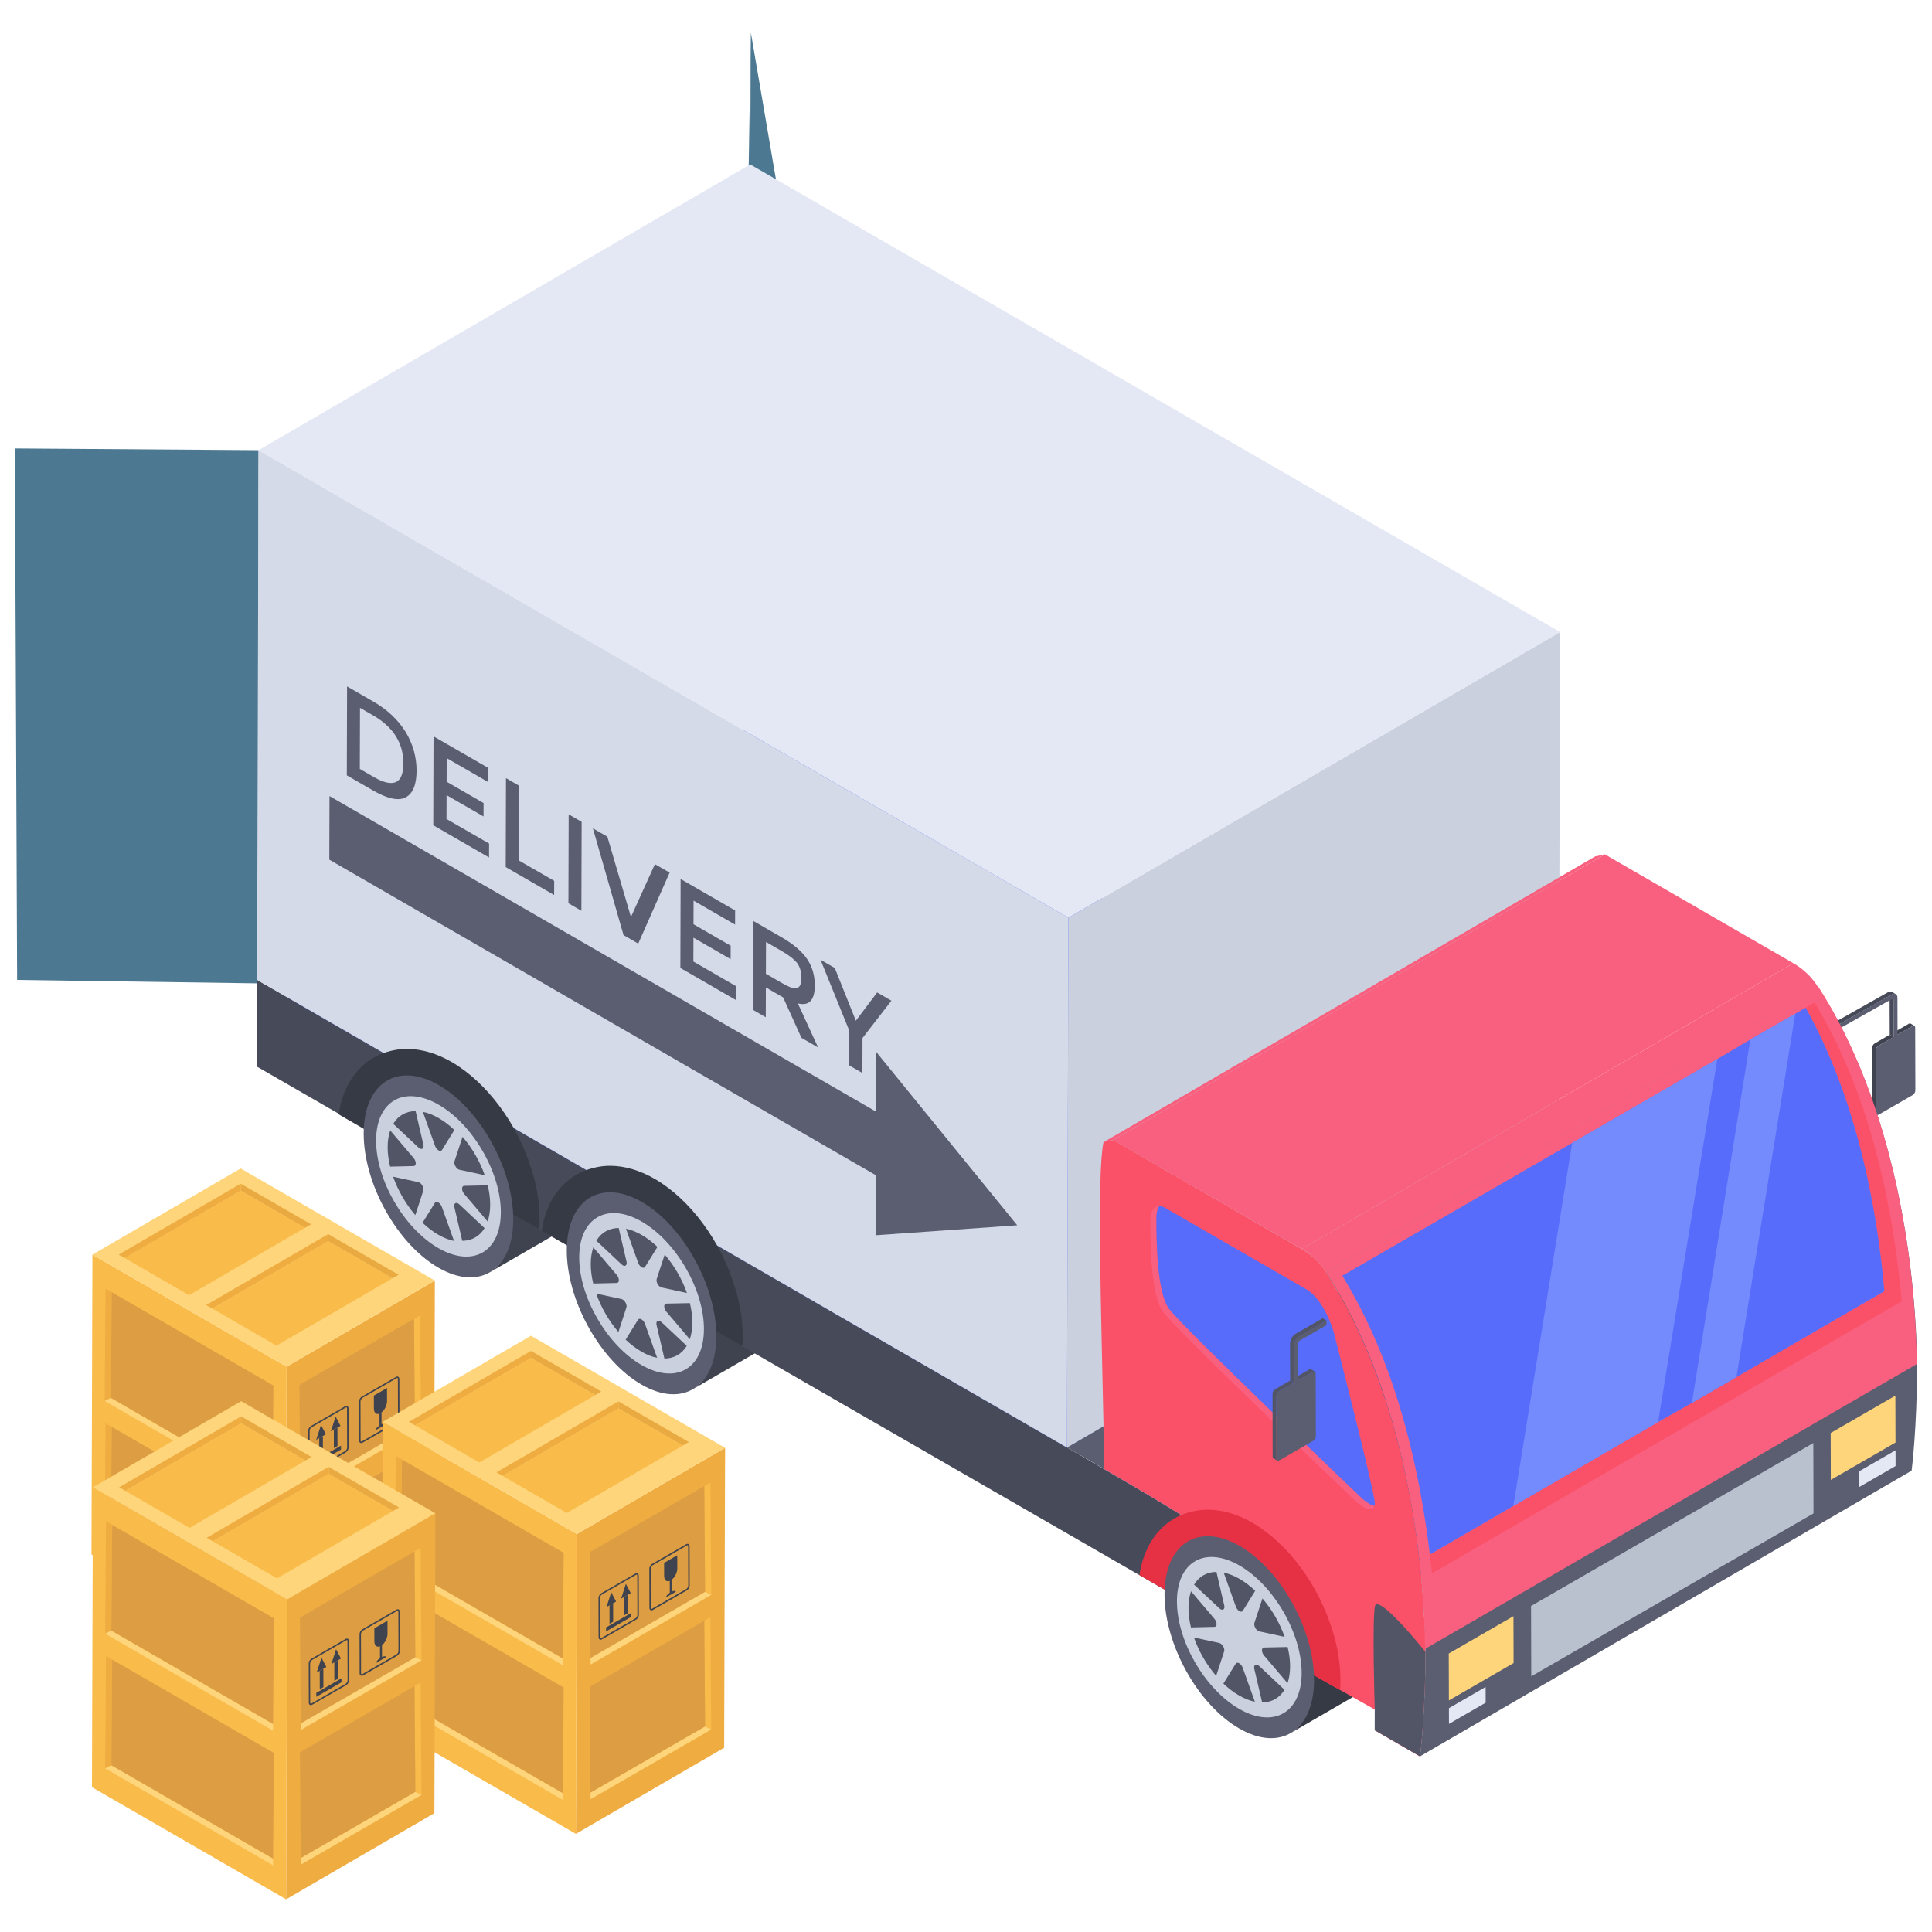 <?xml version="1.0" encoding="UTF-8"?>
<svg xmlns="http://www.w3.org/2000/svg" id="Layer_1" height="512" viewBox="0 0 130 130" width="512">
  <g>
    <g>
      <g>
        <g>
          <path d="m50.475 11.066-.665 36.351.05-4.773.665-40.444z" fill="#4c7891"></path>
        </g>
        <g>
          <path d="m1 30.176.153 35.761 16.216.231.028-35.876z" fill="#4c7891"></path>
        </g>
      </g>
      <g>
        <path d="m128.818 69.03c-.03-.022-.074-.015-.126.007l-1.008.586-.26-.148 1.008-.586c.044-.03.096-.03.126-.015z" fill="#3f434f"></path>
        <path d="m126.401 70.365c-.096.052-.178.185-.178.304l.015 4.227c0 .059.022.096.052.119l-.26-.148c-.037-.022-.052-.059-.052-.119l-.015-4.226c0-.119.082-.252.178-.311l1.016-.586.26.156z" fill="#3f434f"></path>
        <path d="m127.417 69.776-.261-.152-.007-2.497.261.152z" fill="#474b59"></path>
        <path d="m127.118 67.061.261.152c.019.011.031.034.031.066l-.261-.152c-0-.032-.012-.055-.031-.066z" fill="#474b59"></path>
        <path d="m127.305 66.915c.204-.118.37-.017.37.211l.007 2.497 1.008-.582c.099-.057.18-.017.18.103l.012 4.227c0.0.114-.08.253-.179.311l-2.287 1.32c-.099.057-.18.011-.18-.103l-.012-4.227c-0-.12.08-.253.179-.311l1.013-.585-.007-2.497c-0-.065-.048-.092-.104-.06l-3.587 2.024-.001-.305z" fill="#5b5e71"></path>
        <path d="m123.719 69.244-.261-.152-.001-.305.261.152z" fill="#e63044"></path>
        <path d="m127.52 66.872c-.059-.015-.133 0-.215.044l-3.588 2.025-.26-.156 3.588-2.025c.096-.059.193-.059.26-.022z" fill="#474b59"></path>
      </g>
      <path d="m41.358 78.111c-.014 1.753-.607 2.981-1.573 3.547l-6.818 3.947c.966-.552 1.311-1.716 1.311-3.469.014-3.381-1.96-7.517-4.734-9.118-1.353-.773-2.567-.842-3.478-.317l6.804-3.947c.911-.538 2.139-.469 3.478.304 2.774 1.601 5.024 5.659 5.01 9.054z" fill="#3f434f"></path>
      <path d="m55.024 85.977c-.014 1.753-.607 2.981-1.573 3.547l-6.818 3.947c.966-.552 1.311-1.716 1.311-3.469.014-3.381-1.96-7.517-4.734-9.118-1.353-.773-2.567-.842-3.478-.317l6.804-3.947c.911-.538 2.139-.469 3.478.304 2.774 1.601 5.024 5.659 5.01 9.054z" fill="#3f434f"></path>
      <path d="m95.244 109.117c-.014 1.753-.607 2.981-1.573 3.547l-6.818 3.947c.966-.552 1.311-1.716 1.311-3.469.014-3.381-1.96-7.517-4.734-9.118-1.353-.773-2.567-.842-3.478-.317l6.804-3.947c.911-.538 2.139-.469 3.478.304 2.774 1.601 5.024 5.659 5.01 9.054z" fill="#363a44"></path>
      <g>
        <path d="m17.271 71.76 59.397 34.224.483.28 9.764 5.619v-.661c-.28-1.856-.534-3.128-1.348-4.373-.127-.203-.28-.407-.458-.61 0-.025-.025-.051-.051-.076-.153-.178-.331-.356-.509-.534-.966-.966-2.365-2.009-4.475-3.331-.178-.127-.381-.254-.585-.356-1.424-.89-3.153-1.907-5.213-3.102l-2.492-1.449-52.532-30.334-1.958-1.119z" fill="#474b59"></path>
      </g>
      <g>
        <path d="m19.245 67.059 33.083-19.226 52.546 30.338-33.083 19.226z" fill="#4562ef"></path>
      </g>
      <g>
        <path d="m71.791 97.396 33.083-19.226 2.497 1.442-33.083 19.226z" fill="#5b5e71"></path>
      </g>
      <g>
        <path d="m107.372 79.612c11.314 6.532 11.859 7.43 12.623 12.39l-33.083 19.226c-.764-4.961-1.309-5.858-12.623-12.39 9.925-5.768 23.158-13.458 33.083-19.226z" fill="#4562ef"></path>
      </g>
      <g>
        <path d="m71.892 61.754 33.083-19.226-.101 35.643-33.083 19.226z" fill="#cad0dd"></path>
      </g>
      <g>
        <path d="m74.251 76.855 33.083-19.226.651-.142-33.083 19.226z" fill="#f9607f"></path>
      </g>
      <g>
        <path d="m71.892 61.754-.101 35.643-52.546-30.338-1.948-1.125.101-35.643z" fill="#d4dae8"></path>
      </g>
      <g>
        <path d="m17.398 30.291 33.083-19.226 54.494 31.462-33.083 19.226z" fill="#e4e8f4"></path>
      </g>
      <g>
        <path d="m74.902 76.714 33.083-19.226 12.687 7.325-33.083 19.226z" fill="#f9607f"></path>
      </g>
      <g>
        <path d="m87.589 84.039 33.083-19.226c.599.346 1.198.864 1.647 1.583l-33.083 19.226c-.448-.719-1.047-1.237-1.647-1.583z" fill="#f9607f"></path>
      </g>
      <g>
        <path d="m74.253 95.966c0 .992.025 1.958.025 2.873 2.06 1.195 3.789 2.212 5.213 3.102.203.102.407.229.585.356 2.11 1.322 3.509 2.365 4.475 3.331.178.178.356.356.509.534.025.025.051.051.051.076.178.203.331.407.458.61.814 1.246 1.068 2.517 1.348 4.373v.102c0 .178-.051.356 0 .559l2.746 1.551.508.28 2.339 1.322v1.398l3.026 1.754c.025-.153.381-2.848.381-7.043v-.229c0-.61-.025-1.246-.076-1.932-.025-.254-.025-.534-.051-.814-.025-.381-.051-.763-.076-1.144-.025-.28-.051-.559-.076-.864v-.076c-.076-.763-.178-1.526-.28-2.339 0-.076-.025-.127-.025-.178-.127-1.017-.305-2.085-.509-3.153-.432-2.161-.966-4.373-1.704-6.535-.076-.229-.153-.432-.229-.636-.483-1.424-1.068-2.822-1.729-4.195h-.025c-.076-.203-.178-.432-.305-.636-.051-.102-.102-.203-.127-.305-.203-.331-.381-.661-.559-.992-.051-.102-.102-.203-.178-.28-.229-.407-.483-.814-.737-1.22-.432-.712-1.042-1.221-1.653-1.576l-12.663-7.323-.661.127c-.458 2.136-.153 11.544-0 19.121z" fill="#fa5168"></path>
      </g>
      <path d="m89.235 85.622 33.083-19.226c5.131 7.906 6.601 18.586 6.682 25.531-.012 4.19-.352 6.888-.37 7.03l-33.083 19.226c.018-.142.358-2.84.37-7.03-.08-6.945-1.551-17.625-6.682-25.531z" fill="#5b5e71"></path>
      <path d="m128.98 91.786-33.093 19.167c-.078-6.963-1.564-17.524-6.65-25.347l33.092-19.245c5.085 7.902 6.572 18.463 6.65 25.426z" fill="#f9607f"></path>
      <path d="m121.49 67.806.606-.351c4.068 6.65 5.398 14.864 5.868 20.106l-31.607 18.306c-.04-.397-.096-.834-.146-1.256l30.589-17.717c-.446-4.981-1.699-12.632-5.31-19.088z" fill="#fa5168"></path>
      <path d="m126.795 86.884-9.954 5.78-2.997 1.739-2.274 1.285-9.74 5.646-5.619 3.264c-.642-5.325-2.114-12.603-5.887-18.757l15.466-8.937 9.767-5.646 2.221-1.311 3.024-1.739.696-.401c3.612 6.449 4.87 14.102 5.298 19.079z" fill="#576cfb"></path>
      <path d="m127.963 87.561-31.606 18.307" fill="none"></path>
      <path d="m128.98 91.786-33.093 19.167" fill="none"></path>
      <g>
        <path d="m91.718 100.891c-.61-.585-12.23-11.671-13.069-12.84-.814-1.144-.839-4.628-.839-6.052 0-.436.085-.686.198-.841-.27-.005-.602.166-.602 1.052 0 1.424.025 4.907.839 6.052.839 1.17 12.459 12.256 13.069 12.84 0 0 .203.153.432.305.318.17.655.259.734-.078-.107-.029-.219-.074-.33-.133-.229-.153-.432-.305-.432-.305z" fill="#f9607f"></path>
        <path d="m89.737 89.609c-.025-.102-.636-2.11-1.78-2.822l-9.611-5.543c-.02-.01-.167-.083-.338-.086-.114.155-.198.405-.198.841 0 1.424.025 4.907.839 6.052.839 1.17 12.459 12.256 13.069 12.84 0 0 .203.153.432.305.111.059.223.104.33.133.016-.066.037-.122.029-.227-.102-1.093-2.644-10.984-2.772-11.493z" fill="#576cfb"></path>
      </g>
      <g>
        <path d="m92.93 108.043c.918.53 2.884 2.981 2.987 3.11-.012 4.19-.352 6.888-.37 7.03l-3.047-1.759.004-1.378c-.009-.31-.183-6.199.02-7.002.055-.136.202-.119.406-.001z" fill="#525566"></path>
      </g>
      <path d="m76.668 105.984.483.28 9.764 5.619 2.746 1.551.508.28c.025-.203.025-.407.025-.636 0-1.119-.178-2.288-.559-3.433-.915-2.975-2.95-5.772-5.34-7.17-1.017-.585-2.034-.89-3.026-.89-.61 0-1.195.127-1.78.356-1.373.585-2.492 1.907-2.822 4.043z" fill="#e63044"></path>
      <path d="m83.416 104.022c2.776 1.603 5.015 5.654 5.005 9.046-.01 3.392-2.264 4.839-5.04 3.236s-5.033-5.654-5.023-9.046c.01-3.392 2.282-4.839 5.058-3.236z" fill="#5b5e71"></path>
      <path d="m83.403 105.34c2.316 1.337 4.191 4.584 4.183 7.245-.008 2.67-1.894 3.737-4.21 2.399-2.316-1.337-4.19-4.575-4.183-7.245.008-2.661 1.894-3.736 4.21-2.399z" fill="#cad0dd"></path>
      <g>
        <g>
          <path d="m82.12 110.583c-.027-.016-.055-.027-.083-.033l-1.7-.366c.328.928.852 1.836 1.495 2.585l.536-1.645c.058-.17-.078-.442-.248-.541z" fill="#525566"></path>
        </g>
      </g>
      <g>
        <g>
          <path d="m80.144 107.072c-.113.317-.172.694-.173 1.119-.001.425.056.866.166 1.314l1.581-.037c.192-.002.193-.314.002-.538z" fill="#525566"></path>
        </g>
      </g>
      <g>
        <g>
          <path d="m81.852 105.77c-.647.003-1.175.304-1.505.855l1.697 1.593c.028.027.056.048.083.063.17.098.307-.017.25-.253z" fill="#525566"></path>
        </g>
      </g>
      <g>
        <g>
          <path d="m83.4 106.238c-.37-.214-.727-.353-1.059-.419l.82 2.292c.049.138.141.247.234.3.092.053.185.052.235-.03l.83-1.34c-.334-.319-.688-.59-1.058-.803z" fill="#525566"></path>
        </g>
      </g>
      <g>
        <g>
          <path d="m84.649 112.043c-.169-.098-.304.019-.25.253l.529 2.26c.643-.006 1.171-.307 1.503-.854l-1.699-1.597c-.028-.027-.056-.048-.083-.063z" fill="#525566"></path>
        </g>
      </g>
      <g>
        <g>
          <path d="m83.384 111.918c-.093-.053-.185-.053-.234.026l-.83 1.34c.332.317.688.59 1.058.803.37.214.725.352 1.059.419l-.82-2.292c-.049-.136-.141-.243-.234-.296z" fill="#525566"></path>
        </g>
      </g>
      <g>
        <g>
          <path d="m84.947 107.557-.54 1.643c-.054.172.079.443.248.541.027.016.055.027.083.032l1.702.37c-.323-.928-.848-1.836-1.493-2.586z" fill="#525566"></path>
        </g>
      </g>
      <g>
        <g>
          <path d="m86.642 110.824-1.585.034c-.188.005-.188.317-.002.538l1.58 1.861c.11-.321.172-.694.173-1.119.001-.425-.058-.87-.166-1.314z" fill="#525566"></path>
        </g>
      </g>
      <path d="m36.447 82.809.483.28 9.764 5.619 2.746 1.586.508.28c.025-.203.025-.407.025-.636 0-1.119-.178-2.288-.559-3.433-.915-2.975-2.95-5.772-5.34-7.17-1.017-.585-2.034-.89-3.026-.89-.61 0-1.195.127-1.78.356-1.373.585-2.492 1.872-2.822 4.008z" fill="#363a44"></path>
      <path d="m43.195 80.882c2.776 1.603 5.015 5.654 5.005 9.046s-2.264 4.839-5.04 3.236c-2.776-1.603-5.033-5.654-5.023-9.046s2.282-4.839 5.058-3.236z" fill="#5b5e71"></path>
      <path d="m43.183 82.2c2.316 1.337 4.191 4.584 4.183 7.245-.008 2.67-1.894 3.737-4.21 2.399-2.316-1.337-4.19-4.575-4.183-7.245.008-2.661 1.894-3.736 4.21-2.399z" fill="#cad0dd"></path>
      <g>
        <g>
          <path d="m41.899 87.443c-.027-.016-.055-.027-.083-.033l-1.7-.366c.328.928.852 1.836 1.495 2.585l.536-1.645c.058-.17-.078-.442-.248-.541z" fill="#525566"></path>
        </g>
      </g>
      <g>
        <g>
          <path d="m39.924 83.932c-.113.317-.172.694-.173 1.119-.001.425.056.866.166 1.314l1.581-.037c.192-.002.193-.314.002-.538z" fill="#525566"></path>
        </g>
      </g>
      <g>
        <g>
          <path d="m41.631 82.63c-.647.003-1.175.304-1.505.855l1.697 1.593c.028.027.056.048.083.063.17.098.307-.017.25-.253z" fill="#525566"></path>
        </g>
      </g>
      <g>
        <g>
          <path d="m43.179 83.098c-.37-.214-.727-.353-1.059-.419l.82 2.292c.049.138.141.247.234.3.092.053.185.052.234-.03l.83-1.34c-.334-.319-.688-.59-1.058-.803z" fill="#525566"></path>
        </g>
      </g>
      <g>
        <g>
          <path d="m44.428 88.903c-.169-.098-.304.019-.25.253l.529 2.26c.643-.006 1.171-.307 1.503-.854l-1.699-1.597c-.028-.027-.056-.048-.083-.063z" fill="#525566"></path>
        </g>
      </g>
      <g>
        <g>
          <path d="m43.163 88.778c-.093-.053-.185-.053-.234.026l-.83 1.34c.332.317.688.59 1.058.803.37.214.725.352 1.059.419l-.82-2.292c-.049-.136-.141-.243-.234-.296z" fill="#525566"></path>
        </g>
      </g>
      <g>
        <g>
          <path d="m44.727 84.417-.54 1.643c-.054.172.079.443.248.541.027.016.055.027.083.032l1.702.37c-.323-.928-.848-1.836-1.493-2.586z" fill="#525566"></path>
        </g>
      </g>
      <g>
        <g>
          <path d="m46.421 87.684-1.585.034c-.188.005-.188.317-.002.538l1.58 1.861c.11-.321.172-.694.173-1.119.001-.425-.058-.87-.166-1.314z" fill="#525566"></path>
        </g>
      </g>
      <path d="m22.782 74.978.483.28 9.764 5.619 2.746 1.551.508.28c.025-.203.025-.407.025-.636 0-1.119-.178-2.288-.559-3.433-.915-2.975-2.95-5.772-5.34-7.17-1.017-.585-2.034-.89-3.026-.89-.61 0-1.195.127-1.78.356-1.373.585-2.492 1.907-2.822 4.043z" fill="#363a44"></path>
      <path d="m29.53 73.016c2.776 1.603 5.015 5.654 5.005 9.046-.01 3.392-2.264 4.839-5.04 3.236s-5.033-5.654-5.023-9.046 2.282-4.839 5.058-3.236z" fill="#5b5e71"></path>
      <path d="m29.517 74.334c2.316 1.337 4.191 4.584 4.183 7.245-.008 2.67-1.894 3.737-4.21 2.399-2.316-1.337-4.19-4.575-4.183-7.245.008-2.661 1.894-3.736 4.21-2.399z" fill="#cad0dd"></path>
      <g>
        <g>
          <path d="m28.234 79.577c-.027-.016-.055-.027-.083-.033l-1.7-.366c.328.928.852 1.836 1.495 2.585l.536-1.645c.058-.17-.078-.442-.248-.541z" fill="#525566"></path>
        </g>
      </g>
      <g>
        <g>
          <path d="m26.258 76.067c-.113.317-.172.694-.173 1.119-.001.425.056.866.166 1.314l1.581-.037c.192-.002.193-.314.002-.538z" fill="#525566"></path>
        </g>
      </g>
      <g>
        <g>
          <path d="m27.965 74.764c-.647.003-1.175.304-1.505.855l1.697 1.593c.028.027.056.048.083.063.17.098.307-.017.25-.253z" fill="#525566"></path>
        </g>
      </g>
      <g>
        <g>
          <path d="m29.513 75.232c-.37-.214-.727-.353-1.059-.419l.82 2.292c.049.138.141.247.234.3.092.053.185.052.235-.03l.83-1.34c-.334-.319-.688-.59-1.058-.803z" fill="#525566"></path>
        </g>
      </g>
      <g>
        <g>
          <path d="m30.825 80.979c-.169-.098-.304.019-.25.253l.529 2.26c.643-.006 1.171-.307 1.503-.854l-1.699-1.597c-.028-.027-.056-.048-.083-.063z" fill="#525566"></path>
        </g>
      </g>
      <g>
        <g>
          <path d="m29.497 80.912c-.093-.053-.185-.053-.234.026l-.83 1.34c.332.317.688.59 1.058.803.37.214.725.352 1.059.419l-.82-2.292c-.049-.136-.141-.243-.234-.296z" fill="#525566"></path>
        </g>
      </g>
      <g>
        <g>
          <path d="m31.124 76.493-.54 1.643c-.054.172.079.443.248.541.027.016.055.027.083.032l1.702.37c-.323-.928-.848-1.836-1.493-2.586z" fill="#525566"></path>
        </g>
      </g>
      <g>
        <g>
          <path d="m32.818 79.759-1.585.034c-.188.005-.188.317-.002.538l1.58 1.861c.11-.321.172-.694.173-1.119.001-.425-.058-.87-.166-1.314z" fill="#525566"></path>
        </g>
      </g>
      <g>
        <path d="m88.481 92.295c-.037-.022-.082-.015-.133.015l-1.008.586-.267-.156 1.016-.586c.052-.03.096-.03.133-.015z" fill="#525566"></path>
        <path d="m86.064 93.63c-.096.059-.178.193-.178.311l.007 4.227c0 .059.022.096.052.111l-.259-.148c-.03-.022-.052-.059-.052-.119l-.007-4.227c-.007-.119.074-.252.178-.304l1.008-.586.26.148z" fill="#525566"></path>
        <path d="m89.26 88.858.001.305-1.827 1.055c-.057.033-.104.115-.104.18l.007 2.497 1.013-.585c.104-.06.18-.017.18.103l.012 4.227c0.0.114-.075.25-.179.311l-2.287 1.32c-.099.057-.18.011-.18-.103l-.012-4.227c-0-.12.08-.253.179-.311l1.008-.582-.007-2.497c-.001-.228.164-.52.368-.638z" fill="#5b5e71"></path>
        <path d="m89.26 88.855-1.824 1.06c-.208.119-.371.408-.371.638l.007 2.491-.26-.148-.007-2.499c0-.23.163-.519.363-.638l1.831-1.053z" fill="#525566"></path>
      </g>
      <path d="m50.525 2.199 1.686 9.866-1.731-.999z" fill="#4c7891"></path>
      <g>
        <g>
          <path d="m101.837 108.748.009 3.156-4.354 2.514-.009-3.156z" fill="#fed57a"></path>
        </g>
        <g>
          <path d="m99.963 113.513.003 1.058-2.469 1.426-.003-1.058z" fill="#e4e8f4"></path>
        </g>
        <g>
          <path d="m127.547 97.587.003 1.058-2.469 1.426-.003-1.058z" fill="#e4e8f4"></path>
        </g>
        <g>
          <path d="m127.536 93.91.009 3.156-4.354 2.514-.009-3.156z" fill="#fed57a"></path>
        </g>
        <g>
          <path d="m122.014 97.099.013 4.734-18.993 10.966-.013-4.734z" fill="#bac1ce"></path>
        </g>
      </g>
      <g fill="#748bfd">
        <path d="m115.556 71.257-3.987 24.43-9.74 5.646 3.96-24.43z"></path>
        <path d="m120.801 68.207-3.96 24.457-2.997 1.739 3.934-24.457z"></path>
      </g>
      <g>
        <g>
          <path d="m27.294 49.249c.493.82.738 1.682.736 2.618-.003.919-.237 1.52-.734 1.786-.482.258-1.224.097-2.228-.483l-1.731-.999.017-5.984 1.789 1.033c.931.538 1.643 1.216 2.151 2.029zm-.651 3.375c.336-.158.497-.584.499-1.252.004-1.371-.678-2.451-2.031-3.232l-.887-.512-.012 4.112.975.563c.64.37 1.121.463 1.456.322" fill="#5b5e71"></path>
        </g>
        <g>
          <path d="m32.838 51.663-.003.953-2.778-1.604-.005 1.588 2.487 1.436-.003.903-2.487-1.436-.005 1.605 2.866 1.654-.003.936-3.753-2.167.017-5.984z" fill="#5b5e71"></path>
        </g>
        <g>
          <path d="m34.918 52.864-.014 5.031 2.386 1.377-.003.953-3.258-1.881.017-5.984z" fill="#5b5e71"></path>
        </g>
        <g>
          <path d="m39.137 55.3-.017 5.984-.873-.504.017-5.984z" fill="#5b5e71"></path>
        </g>
        <g>
          <path d="m45.057 58.718-2.112 4.775-.989-.571-2.063-7.185.975.563 1.587 5.404 1.613-3.556z" fill="#5b5e71"></path>
        </g>
        <g>
          <path d="m49.465 61.263-.003.953-2.793-1.613-.005 1.588 2.502 1.445-.003.903-2.502-1.445-.005 1.605 2.88 1.663-.003.936-3.753-2.167.017-5.984z" fill="#5b5e71"></path>
        </g>
        <g>
          <path d="m53.687 67.518 1.361 2.963-1.12-.647-1.231-2.72-1.164-.672-.006 2.006-.873-.504.017-5.984 1.935 1.117c.8.462 1.367.957 1.701 1.451.348.519.521 1.105.519 1.79-.003.986-.383 1.386-1.14 1.2zm-1.045-1.357c.495.286.829.395 1.004.312.19-.058.278-.292.279-.693.001-.384-.1-.711-.274-.962-.189-.243-.509-.511-.989-.788l-1.12-.647-.006 2.14z" fill="#5b5e71"></path>
        </g>
        <g>
          <path d="m59.982 67.335-1.945 2.51-.007 2.357-.902-.521.007-2.357-1.924-4.744.96.554 1.418 3.548 1.433-1.902z" fill="#5b5e71"></path>
        </g>
      </g>
      <g>
        <path d="m58.95 70.77 9.498 11.678-9.533.67.011-4.044-36.767-21.228.012-4.28 36.767 21.228z" fill="#5b5e71"></path>
      </g>
    </g>
    <g>
      <g>
        <g>
          <path d="m29.261 86.167-.064 20.178-9.977 5.798.064-20.178z" fill="#efac41"></path>
        </g>
        <path d="m19.285 91.965-.064 20.178-13.066-7.544.064-20.178z" fill="#f9bb4a"></path>
        <g>
          <g>
            <path d="m7.515 86.948-.414-.239-.059 7.561.417-.21z" fill="#efac41"></path>
            <path d="m7.46 94.061-.417.21v0l11.297 6.522.003-.449z" fill="#fed57a"></path>
            <path d="m7.515 86.948-.055 7.112 10.883 6.283.055-7.112z" fill="#dd9e43"></path>
          </g>
          <g>
            <path d="m7.515 96.01-.414-.239-.059 7.561.417-.21z" fill="#efac41"></path>
            <path d="m7.46 103.122-.417.21v0l11.297 6.522.003-.449z" fill="#fed57a"></path>
            <path d="m7.515 96.01-.055 7.112 10.883 6.283.055-7.112z" fill="#dd9e43"></path>
          </g>
        </g>
        <g>
          <g>
            <path d="m27.858 88.738.414-.239.059 7.561-.417-.21z" fill="#f9bb4a"></path>
            <path d="m27.914 95.85.417.21v0l-8.122 4.689-.003-.449z" fill="#fed57a"></path>
            <path d="m27.858 88.738.055 7.112-7.708 4.45-.055-7.112z" fill="#dd9e43"></path>
          </g>
          <g>
            <path d="m27.858 97.8.414-.239.059 7.561-.417-.21z" fill="#f9bb4a"></path>
            <path d="m27.914 104.912.417.21v0l-8.122 4.689-.003-.449z" fill="#fed57a"></path>
            <path d="m27.858 97.8.055 7.112-7.708 4.45-.055-7.112z" fill="#dd9e43"></path>
          </g>
        </g>
        <path d="m29.261 86.167-9.977 5.798-13.066-7.544 9.977-5.798z" fill="#fed57a"></path>
        <g>
          <path d="m16.196 79.648v.474l4.324 2.496.409-.238z" fill="#eaaa42"></path>
          <path d="m7.987 84.418.409.236 7.8-4.533v-.474z" fill="#efac41"></path>
          <path d="m20.52 82.617-4.324-2.496-7.8 4.533 4.323 2.496z" fill="#f9bb4a"></path>
        </g>
        <g>
          <path d="m22.084 83.043v.474l4.324 2.496.409-.238z" fill="#eaaa42"></path>
          <path d="m13.875 87.814.409.236 7.8-4.533v-.474z" fill="#efac41"></path>
          <path d="m26.408 86.013-4.324-2.496-7.8 4.533 4.323 2.496z" fill="#f9bb4a"></path>
        </g>
      </g>
      <g>
        <g>
          <g>
            <g>
              <g>
                <path d="m21.6 95.885.328.625-.203.117-.449.257z" fill="#3f434f"></path>
              </g>
            </g>
          </g>
          <g>
            <g>
              <g>
                <path d="m21.725 96.627.004 1.237-.245.142-.004-1.237z" fill="#3f434f"></path>
              </g>
            </g>
          </g>
          <g>
            <g>
              <g>
                <path d="m22.945 97.272.001.265-1.695.979-.001-.265z" fill="#3f434f"></path>
              </g>
            </g>
          </g>
          <g>
            <g>
              <g>
                <path d="m26.042 93.394.002.881c.001.278-.16.601-.373.765l.002.794c.15-.069.263-.063.263.021l-.661.382c-0-.083.112-.22.262-.323l-.002-.794c-.098.039-.182.029-.248-.012-.078-.058-.128-.166-.129-.32l-.002-.881z" fill="#3f434f"></path>
              </g>
            </g>
          </g>
          <g>
            <g>
              <g>
                <path d="m22.707 96.06.004 1.237-.245.142-.004-1.237z" fill="#3f434f"></path>
              </g>
            </g>
          </g>
          <g>
            <g>
              <g>
                <path d="m22.584 95.317.327.626-.203.117-.447.256z" fill="#3f434f"></path>
              </g>
            </g>
          </g>
        </g>
        <g>
          <g>
            <g>
              <g>
                <path d="m24.241 97.084c-.046-.025-.073-.078-.073-.143l-.007-2.646c-.002-.116.081-.257.182-.317l2.299-1.327c.055-.032.112-.036.157-.01.045.026.071.079.071.146l.008 2.646c0 .116-.08.257-.178.315l-2.299 1.327c-.032.018-.064.028-.094.028-.024 0-.046-.006-.066-.017zm2.45-4.349-2.299 1.327c-.071.041-.135.152-.135.233l.007 2.646c.001.029.01.051.024.059.015.006.037.005.063-.01l2.299-1.327c.07-.04.131-.148.131-.231l-.008-2.646c0-.03-.009-.053-.023-.062-.005-.002-.01-.004-.017-.004-.012 0-.027.005-.043.014z" fill="#3f434f"></path>
              </g>
            </g>
          </g>
          <g>
            <g>
              <g>
                <path d="m20.817 99.059c-.045-.026-.07-.078-.07-.143l-.007-2.646c-.002-.116.081-.259.182-.317l2.299-1.328c.055-.032.111-.036.157-.01.046.026.071.079.071.145l.008 2.647c0 .118-.078.257-.179.315l-2.299 1.327c-.031.018-.063.027-.093.027-.025-0-.048-.006-.068-.017zm2.452-4.349-2.299 1.328c-.071.041-.135.151-.135.233l.007 2.646c0 .029.009.05.023.059.015.007.039.005.064-.01l2.298-1.327c.07-.04.131-.148.131-.231l-.008-2.647c0-.03-.009-.052-.023-.061-.005-.002-.011-.004-.017-.004-.012-0-.026.005-.042.013z" fill="#3f434f"></path>
              </g>
            </g>
          </g>
        </g>
      </g>
    </g>
    <g>
      <g>
        <g>
          <path d="m48.791 97.422-.064 20.178-9.977 5.798.064-20.178z" fill="#efac41"></path>
        </g>
        <path d="m38.815 103.22-.064 20.178-13.066-7.544.064-20.178z" fill="#f9bb4a"></path>
        <g>
          <g>
            <path d="m27.045 98.204-.414-.239-.059 7.561.417-.21z" fill="#efac41"></path>
            <path d="m26.989 105.316-.417.21v0l11.297 6.522.003-.449z" fill="#fed57a"></path>
            <path d="m27.045 98.204-.055 7.112 10.883 6.283.055-7.112z" fill="#dd9e43"></path>
          </g>
          <g>
            <path d="m27.045 107.266-.414-.239-.059 7.561.417-.21z" fill="#efac41"></path>
            <path d="m26.989 114.378-.417.21v0l11.297 6.522.003-.449z" fill="#fed57a"></path>
            <path d="m27.045 107.266-.055 7.112 10.883 6.283.055-7.112z" fill="#dd9e43"></path>
          </g>
        </g>
        <g>
          <g>
            <path d="m47.388 99.994.414-.239.059 7.561-.417-.21z" fill="#f9bb4a"></path>
            <path d="m47.443 107.106.417.21v0l-8.122 4.689-.003-.449z" fill="#fed57a"></path>
            <path d="m47.388 99.994.055 7.112-7.708 4.45-.055-7.112z" fill="#dd9e43"></path>
          </g>
          <g>
            <path d="m47.388 109.055.414-.239.059 7.561-.417-.21z" fill="#f9bb4a"></path>
            <path d="m47.443 116.167.417.21v0l-8.122 4.689-.003-.449z" fill="#fed57a"></path>
            <path d="m47.388 109.055.055 7.112-7.708 4.45-.055-7.112z" fill="#dd9e43"></path>
          </g>
        </g>
        <path d="m48.791 97.422-9.977 5.798-13.066-7.544 9.977-5.798z" fill="#fed57a"></path>
        <g>
          <path d="m35.726 90.903v.474l4.324 2.496.409-.238z" fill="#eaaa42"></path>
          <path d="m27.517 95.674.409.236 7.8-4.533v-.474z" fill="#efac41"></path>
          <path d="m40.05 93.873-4.324-2.496-7.8 4.533 4.323 2.496z" fill="#f9bb4a"></path>
        </g>
        <g>
          <path d="m41.614 94.299v.474l4.324 2.496.409-.238z" fill="#eaaa42"></path>
          <path d="m33.405 99.07.409.236 7.8-4.533v-.474z" fill="#efac41"></path>
          <path d="m45.938 97.269-4.324-2.496-7.8 4.533 4.323 2.496z" fill="#f9bb4a"></path>
        </g>
      </g>
      <g>
        <g>
          <g>
            <g>
              <g>
                <path d="m41.13 107.14.328.625-.203.117-.449.257z" fill="#3f434f"></path>
              </g>
            </g>
          </g>
          <g>
            <g>
              <g>
                <path d="m41.255 107.883.004 1.237-.245.142-.004-1.237z" fill="#3f434f"></path>
              </g>
            </g>
          </g>
          <g>
            <g>
              <g>
                <path d="m42.475 108.528.001.265-1.695.979-.001-.265z" fill="#3f434f"></path>
              </g>
            </g>
          </g>
          <g>
            <g>
              <g>
                <path d="m45.572 104.649.002.881c.001.278-.16.601-.373.765l.002.794c.15-.069.263-.063.263.021l-.661.382c-0-.083.112-.22.262-.323l-.002-.794c-.098.039-.182.029-.248-.012-.078-.058-.128-.166-.129-.32l-.002-.881z" fill="#3f434f"></path>
              </g>
            </g>
          </g>
          <g>
            <g>
              <g>
                <path d="m42.237 107.316.004 1.237-.245.142-.004-1.237z" fill="#3f434f"></path>
              </g>
            </g>
          </g>
          <g>
            <g>
              <g>
                <path d="m42.114 106.572.327.626-.203.117-.447.256z" fill="#3f434f"></path>
              </g>
            </g>
          </g>
        </g>
        <g>
          <g>
            <g>
              <g>
                <path d="m43.771 108.34c-.046-.025-.073-.078-.073-.143l-.007-2.646c-.002-.116.081-.257.182-.317l2.299-1.327c.055-.032.112-.036.157-.01.045.026.071.079.071.146l.008 2.646c0 .116-.08.257-.178.315l-2.299 1.327c-.032.018-.064.028-.094.028-.024 0-.046-.006-.066-.017zm2.45-4.349-2.299 1.327c-.071.041-.135.152-.135.233l.007 2.646c.001.029.01.051.024.059.015.006.037.005.063-.01l2.299-1.327c.07-.04.131-.148.131-.231l-.008-2.646c0-.03-.009-.053-.023-.062-.005-.002-.01-.004-.017-.004-.012 0-.027.005-.043.014z" fill="#3f434f"></path>
              </g>
            </g>
          </g>
          <g>
            <g>
              <g>
                <path d="m40.347 110.315c-.045-.026-.07-.078-.07-.143l-.007-2.646c-.002-.116.081-.259.182-.317l2.299-1.328c.055-.032.111-.036.157-.01.046.026.071.079.071.145l.008 2.647c0 .118-.078.257-.179.315l-2.299 1.327c-.031.018-.063.027-.093.027-.025 0-.048-.006-.068-.017zm2.452-4.349-2.299 1.328c-.071.041-.135.151-.135.233l.007 2.646c0 .029.009.05.023.059.015.007.039.005.064-.01l2.298-1.327c.07-.04.131-.148.131-.231l-.008-2.647c0-.03-.009-.052-.023-.061-.005-.002-.011-.004-.017-.004-.012-0-.026.005-.042.013z" fill="#3f434f"></path>
              </g>
            </g>
          </g>
        </g>
      </g>
    </g>
    <g>
      <g>
        <g>
          <path d="m29.294 101.825-.064 20.178-9.977 5.798.064-20.178z" fill="#efac41"></path>
        </g>
        <path d="m19.317 107.623-.064 20.178-13.066-7.544.064-20.178z" fill="#f9bb4a"></path>
        <g>
          <g>
            <path d="m7.547 102.607-.414-.239-.059 7.561.417-.21z" fill="#efac41"></path>
            <path d="m7.492 109.719-.417.21v0l11.297 6.522.003-.449z" fill="#fed57a"></path>
            <path d="m7.547 102.607-.055 7.112 10.883 6.283.055-7.112z" fill="#dd9e43"></path>
          </g>
          <g>
            <path d="m7.547 111.668-.414-.239-.059 7.561.417-.21z" fill="#efac41"></path>
            <path d="m7.492 118.781-.417.21v0l11.297 6.522.003-.449z" fill="#fed57a"></path>
            <path d="m7.547 111.668-.055 7.112 10.883 6.283.055-7.112z" fill="#dd9e43"></path>
          </g>
        </g>
        <g>
          <g>
            <path d="m27.891 104.396.414-.239.059 7.561-.417-.21z" fill="#f9bb4a"></path>
            <path d="m27.946 111.508.417.21v0l-8.122 4.689-.003-.449z" fill="#fed57a"></path>
            <path d="m27.891 104.396.055 7.112-7.708 4.45-.055-7.112z" fill="#dd9e43"></path>
          </g>
          <g>
            <path d="m27.891 113.458.414-.239.059 7.561-.417-.21z" fill="#f9bb4a"></path>
            <path d="m27.946 120.57.417.21v0l-8.122 4.689-.003-.449z" fill="#fed57a"></path>
            <path d="m27.891 113.458.055 7.112-7.708 4.45-.055-7.112z" fill="#dd9e43"></path>
          </g>
        </g>
        <path d="m29.294 101.825-9.977 5.798-13.066-7.544 9.977-5.798z" fill="#fed57a"></path>
        <g>
          <path d="m16.228 95.306v.474l4.324 2.496.409-.238z" fill="#eaaa42"></path>
          <path d="m8.02 100.076.409.236 7.8-4.533v-.474z" fill="#efac41"></path>
          <path d="m20.552 98.275-4.324-2.496-7.8 4.533 4.323 2.496z" fill="#f9bb4a"></path>
        </g>
        <g>
          <path d="m22.116 98.702v.474l4.324 2.496.409-.238z" fill="#eaaa42"></path>
          <path d="m13.908 103.472.409.236 7.8-4.533v-.474z" fill="#efac41"></path>
          <path d="m26.44 101.671-4.324-2.496-7.8 4.533 4.323 2.496z" fill="#f9bb4a"></path>
        </g>
      </g>
      <g>
        <g>
          <g>
            <g>
              <g>
                <path d="m21.632 111.543.328.625-.203.117-.449.257z" fill="#3f434f"></path>
              </g>
            </g>
          </g>
          <g>
            <g>
              <g>
                <path d="m21.758 112.285.004 1.237-.245.142-.004-1.237z" fill="#3f434f"></path>
              </g>
            </g>
          </g>
          <g>
            <g>
              <g>
                <path d="m22.977 112.93.001.265-1.695.979-.001-.265z" fill="#3f434f"></path>
              </g>
            </g>
          </g>
          <g>
            <g>
              <g>
                <path d="m26.074 109.052.002.881c.001.278-.16.601-.373.765l.002.794c.15-.069.263-.063.263.021l-.661.382c-0-.083.112-.22.262-.323l-.002-.794c-.098.039-.182.029-.248-.012-.078-.058-.128-.166-.129-.32l-.002-.881z" fill="#3f434f"></path>
              </g>
            </g>
          </g>
          <g>
            <g>
              <g>
                <path d="m22.739 111.718.004 1.237-.245.142-.004-1.237z" fill="#3f434f"></path>
              </g>
            </g>
          </g>
          <g>
            <g>
              <g>
                <path d="m22.616 110.975.327.626-.203.117-.447.256z" fill="#3f434f"></path>
              </g>
            </g>
          </g>
        </g>
        <g>
          <g>
            <g>
              <g>
                <path d="m24.273 112.742c-.046-.025-.073-.078-.073-.143l-.007-2.646c-.002-.116.081-.257.182-.317l2.299-1.327c.055-.032.112-.036.157-.01.045.026.071.079.071.146l.008 2.646c0 .116-.08.257-.178.315l-2.299 1.327c-.032.018-.064.028-.094.028-.024 0-.046-.006-.066-.017zm2.45-4.349-2.299 1.327c-.071.041-.135.152-.135.233l.007 2.646c.001.029.01.051.024.059.015.006.037.005.063-.01l2.299-1.327c.07-.04.131-.148.131-.231l-.008-2.646c0-.03-.009-.053-.023-.062-.005-.002-.01-.004-.017-.004-.012 0-.027.005-.043.014z" fill="#3f434f"></path>
              </g>
            </g>
          </g>
          <g>
            <g>
              <g>
                <path d="m20.849 114.717c-.045-.026-.07-.078-.07-.143l-.007-2.646c-.002-.116.081-.259.182-.317l2.299-1.328c.055-.032.111-.036.157-.01.046.026.071.079.071.145l.008 2.647c0 .118-.078.257-.179.315l-2.299 1.327c-.031.018-.063.027-.093.027-.025-0-.048-.006-.068-.017zm2.452-4.349-2.299 1.328c-.071.041-.135.151-.135.233l.007 2.646c0 .029.009.05.023.059.015.007.039.005.064-.01l2.298-1.327c.07-.04.131-.148.131-.231l-.008-2.647c0-.03-.009-.052-.023-.061-.005-.002-.011-.004-.017-.004-.012 0-.026.005-.042.013z" fill="#3f434f"></path>
              </g>
            </g>
          </g>
        </g>
      </g>
    </g>
  </g>
</svg>
